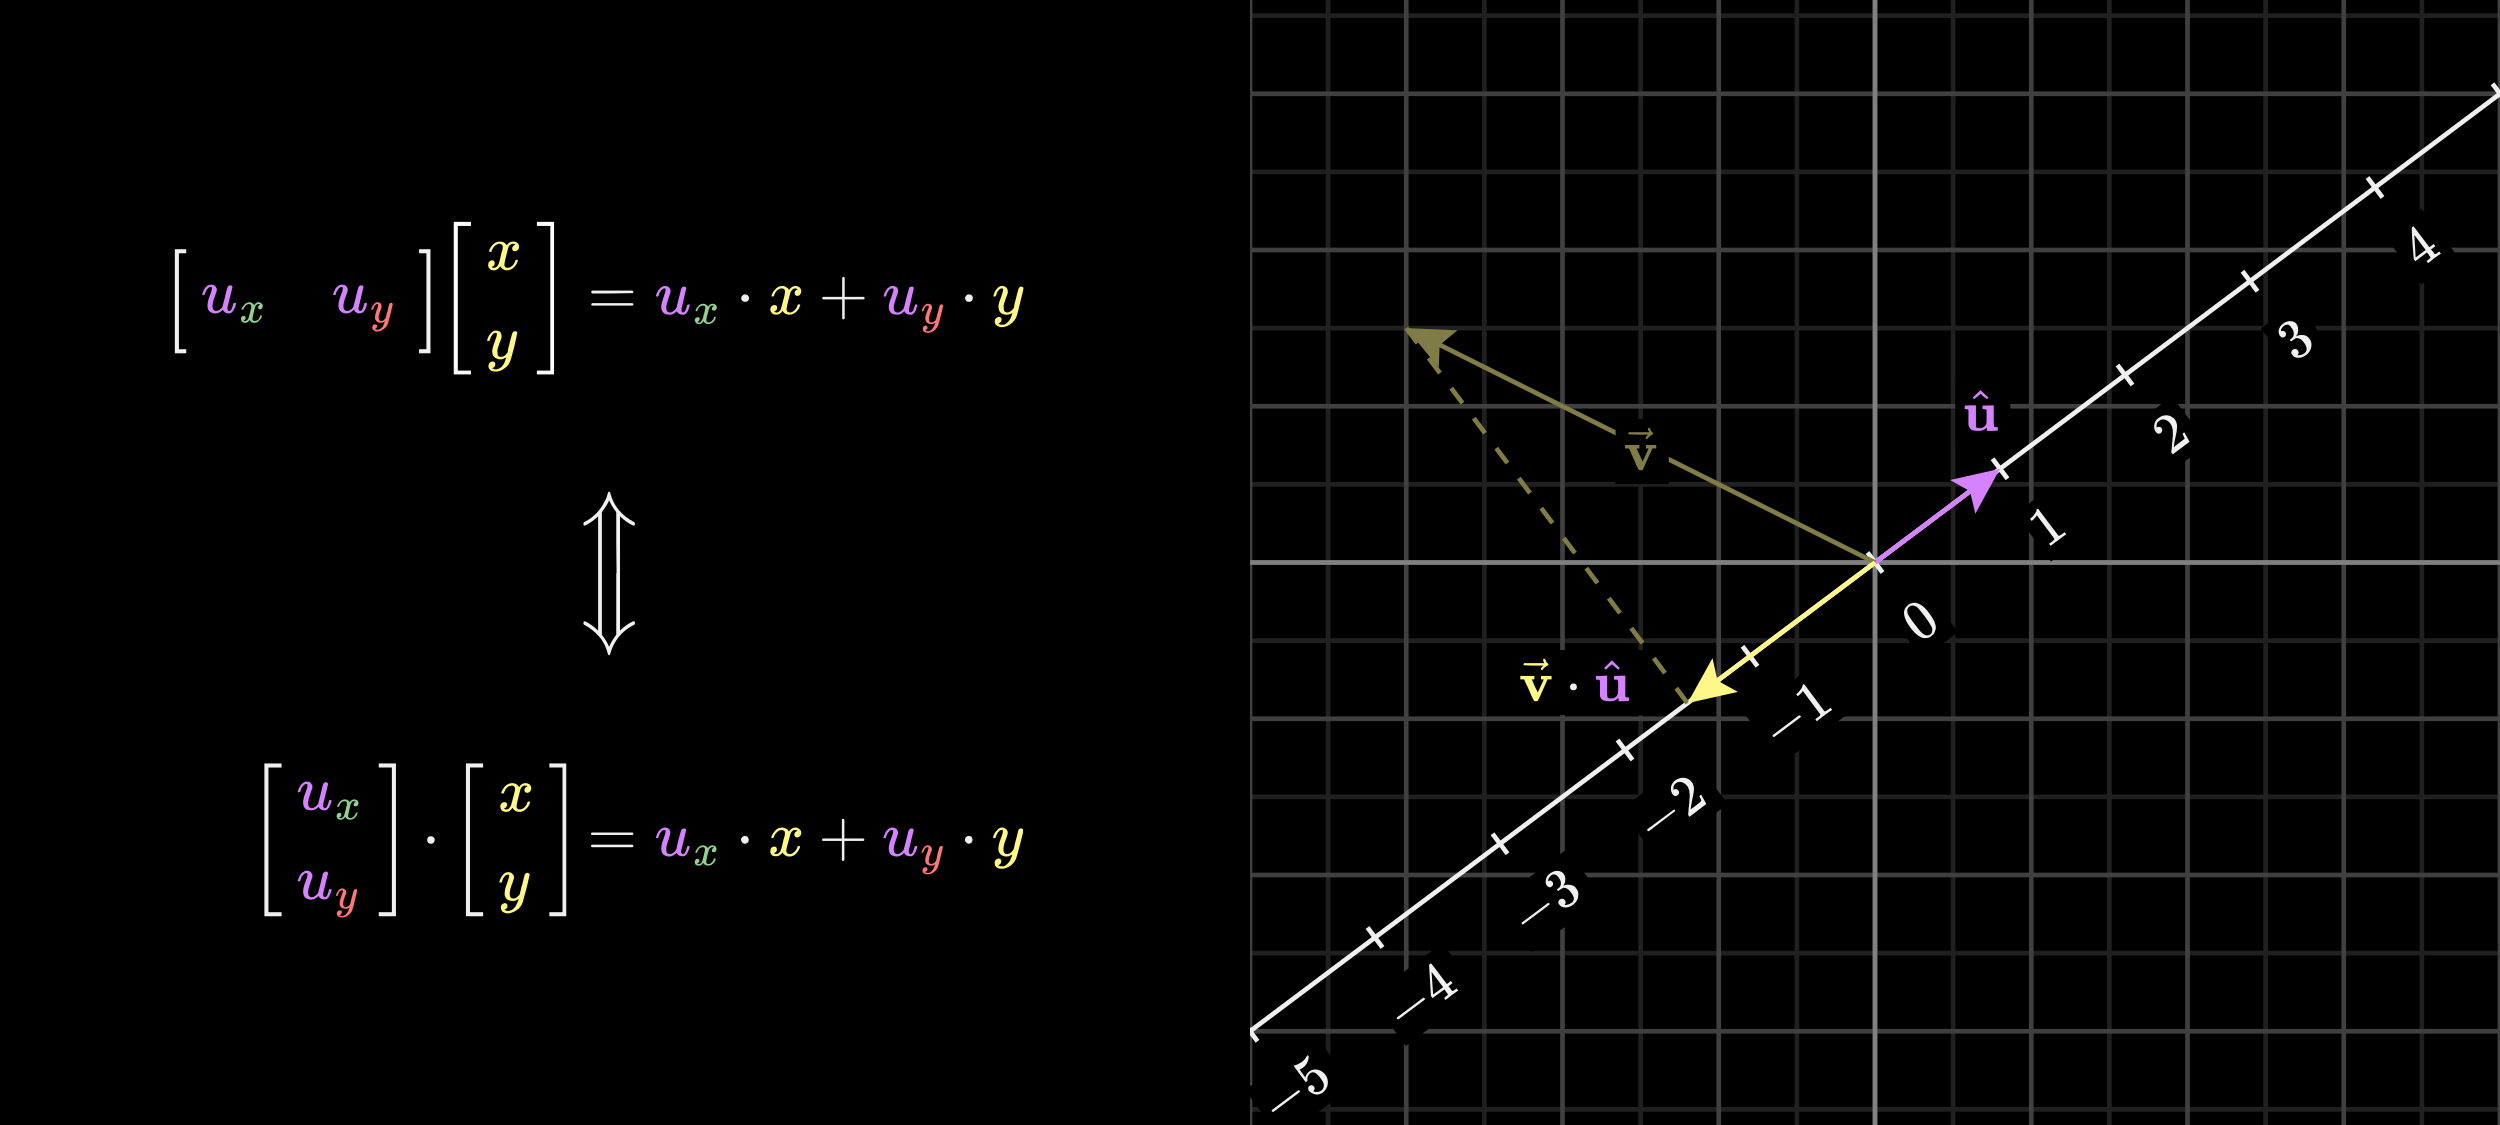 <svg fill="none" height="360" viewBox="0 0 800 360" width="800" xmlns="http://www.w3.org/2000/svg" xmlns:xlink="http://www.w3.org/1999/xlink"><rect x="0" y="0" width="800" height="360" fill="#333333" stroke="none"/><clipPath id="a"><path d="m0 0h800v360h-800z"/></clipPath><clipPath id="b"><path d="m280 0h640v360h-640z"/></clipPath><clipPath id="c"><path d="m0 0h23.128v13.536h-23.128z" transform="matrix(.8 -.6 .6 .8 401.3 350.537)"/></clipPath><clipPath id="d"><path d="m0 0h23.128v13.736h-23.128z" transform="matrix(.8 -.6 .6 .8 441.19 320.754)"/></clipPath><clipPath id="e"><path d="m0 0h23.128v13.52h-23.128z" transform="matrix(.8 -.6 .6 .8 481.242 290.592)"/></clipPath><clipPath id="f"><path d="m0 0h23.128v13.536h-23.128z" transform="matrix(.8 -.6 .6 .8 521.43 260.711)"/></clipPath><clipPath id="g"><path d="m0 0h23.128v13.536h-23.128z" transform="matrix(.8 -.6 .6 .8 561.604 230.58)"/></clipPath><clipPath id="h"><path d="m0 0h9.048v12.456h-9.048z" transform="matrix(.8 -.6 .6 .8 607.001 196.26)"/></clipPath><clipPath id="i"><path d="m0 0h9.048v12.056h-9.048z" transform="matrix(.8 -.6 .6 .8 647.739 165.979)"/></clipPath><clipPath id="j"><path d="m0 0h9.048v12.056h-9.048z" transform="matrix(.8 -.6 .6 .8 687.305 136.305)"/></clipPath><clipPath id="k"><path d="m0 0h9.048v12.432h-9.048z" transform="matrix(.8 -.6 .6 .8 727.054 106.232)"/></clipPath><clipPath id="l"><path d="m0 0h9.048v12.256h-9.048z" transform="matrix(.8 -.6 .6 .8 766.892 76.478)"/></clipPath><clipPath id="m"><path d="m628 123h11.568v14.912h-11.568z"/></clipPath><clipPath id="n"><path d="m519.532 135.088h10.984v15.328h-10.984z"/></clipPath><clipPath id="o"><path d="m486 209h35.624v15.44h-35.624z"/></clipPath><clipPath id="p"><path d="m54.094 70.988h273.33v48.87h-273.33z"/></clipPath><clipPath id="q"><path d="m84.603 243.848h242.757v49.788h-242.757z"/></clipPath><g clip-path="url(#a)"><path d="m920 0h-640v360h640z" fill="#000"/><g clip-path="url(#b)" stroke-width="1.5"><g stroke="#202020"><path d="m280 5h640"/><path d="m280 55h640"/><path d="m280 105h640"/><path d="m280 155h640"/><path d="m280 205h640"/><path d="m280 255h640"/><path d="m280 305h640"/><path d="m280 355h640"/><path d="m325 0v360"/><path d="m375 0v360"/><path d="m425 0v360"/><path d="m475 0v360"/><path d="m525 0v360"/><path d="m575 0v360"/><path d="m625 0v360"/><path d="m675 0v360"/><path d="m725 0v360"/><path d="m775 0v360"/></g><path d="m280 30h640" stroke="#404040"/><path d="m280 80h640" stroke="#404040"/><path d="m280 130h640" stroke="#404040"/><path d="m280 180h640" stroke="#404040"/><path d="m280 230h640" stroke="#404040"/><path d="m280 280h640" stroke="#404040"/><path d="m280 330h640" stroke="#404040"/><path d="m300 0v360" stroke="#404040"/><path d="m350 0v360" stroke="#404040"/><path d="m400 0v360" stroke="#404040"/><path d="m450 0v360" stroke="#404040"/><path d="m500 0v360" stroke="#404040"/><path d="m550 0v360" stroke="#404040"/><path d="m600 0v360" stroke="#404040"/><path d="m650 0v360" stroke="#404040"/><path d="m700 0v360" stroke="#404040"/><path d="m750 0v360" stroke="#404040"/><path d="m800 0v360" stroke="#404040"/></g><path d="m280 180h640" stroke="#808080" stroke-width="1.5"/><path d="m600 0v360" stroke="#808080" stroke-width="1.5"/><path d="m392.1 344.4-16.1 3.6 8-14.4 1.6 7.2z" fill="#f0f0f0"/><g stroke-width="1.5"><path d="m379.2 345.6 441.6-331.2" stroke="#f0f0f0"/><path d="m397.6 326.8 4.8 6.4" stroke="#f0f0f0"/><path d="m437.6 296.8 4.8 6.4" stroke="#f0f0f0"/><path d="m477.6 266.8 4.8 6.4" stroke="#f0f0f0"/><path d="m517.6 236.8 4.8 6.4" stroke="#f0f0f0"/><path d="m557.6 206.8 4.8 6.4" stroke="#f0f0f0"/><path d="m597.6 176.8 4.8 6.4" stroke="#f0f0f0"/><path d="m637.6 146.8 4.8 6.4" stroke="#f0f0f0"/><path d="m677.6 116.8 4.8 6.4" stroke="#f0f0f0"/><path d="m717.6 86.8 4.8 6.4" stroke="#f0f0f0"/><path d="m757.6 56.8 4.8 6.4" stroke="#f0f0f0"/><path d="m797.6 26.8 4.8 6.4" stroke="#f0f0f0"/></g><path d="m421.3 331.8-22.9 17.1 11.8 15.7 22.8-17.1z" fill="#000"/><g clip-path="url(#c)" fill="#f0f0f0"><path d="m407.2 355.8s-.1 0-.2-.2c-.1-.1-.1-.2 0-.4l8.4-6.3c.2 0 .4 0 .5.1s.1.3 0 .5l-8.4 6.3c-.2 0-.4 0-.5-.2z"/><path d="m420.5 347.7c.1.2.2.5.2.7-.1.3-.2.5-.4.7l-.1.1c1 .4 1.9.3 2.6-.2s.9-1.2.8-2c0-.5-.4-1.1-1.1-2.1-.7-.9-1.4-1.5-1.9-1.7-.5-.1-.9-.1-1.2.2h-.1c-.7.6-1.1 1.4-.9 2.3 0 .1 0 .2-.1.2 0 0 0 .1-.2.2-.1.1-.2.2-.3.1 0 0-.7-.8-1.9-2.5l-1.4-1.9c-.4-.5-.5-.7-.5-.7 0-.1 0-.1 0-.1s.2-.1.4-.1c.3-.1.6-.2 1-.4s.8-.4 1.2-.7c.7-.5 1.2-1.1 1.6-1.9.1-.1.1-.1.2-.2.1 0 .2 0 .3.2l.1.2c-.1 1.5-.7 2.7-1.9 3.6-.3.2-.6.4-.9.5l-.1.1 1.8 2.5c.1-.3.2-.5.2-.6.1-.2.2-.4.4-.7.2-.2.4-.4.6-.6.8-.6 1.7-.8 2.7-.6s1.9.8 2.5 1.6c.7.9.9 1.9.8 3-.2 1.1-.7 2-1.6 2.7-.7.5-1.6.8-2.4.6-.9-.2-1.6-.6-2.1-1.2-.1-.3-.2-.5-.2-.7s0-.4.1-.5l.3-.3c.3-.2.5-.3.8-.2.3 0 .5.2.7.4z"/></g><path d="m461.5 301.8-23.2 17.4 11.6 15.5 23.2-17.4z" fill="#000"/><g clip-path="url(#d)" fill="#f0f0f0"><path d="m447.2 326.2s-.1-.1-.2-.2-.1-.2 0-.4l8.4-6.3c.2-.1.4 0 .5.1s.1.3 0 .5l-8.4 6.3c-.2 0-.4-.1-.5-.2z"/><path d="m466.5 317.1c-.2.1-.8.5-1.9 1.3-1.1.9-1.8 1.4-1.9 1.5l-.1.1-.5-.6.4-.4c.2-.1.3-.2.4-.3.1 0 .1-.1.2-.2s.2-.1.2-.2c0 0 0-.1 0-.2 0 0-.2-.3-.6-.8l-.5-.7-3.8 2.8-.5-.7-.3-4.9c-.2-3.4-.3-5.1-.3-5.1s.1-.1.3-.2l.3-.2h.1l5 6.6 1.3-1 .5.7-1.3 1 .6.7c.3.4.4.7.5.7 0 .1.1.1.2.1.1.1.4-.1.9-.5l.4-.3.5.7zm-4.7-1.2-3.7-4.9.5 7.2 1.6-1.1z"/></g><path d="m501.3 271.8-22.9 17.2 11.7 15.6 23-17.2z" fill="#000"/><g clip-path="url(#e)" fill="#f0f0f0"><path d="m487.1 295.9s0-.1-.1-.2-.1-.3 0-.5l8.4-6.3c.2 0 .3.1.4.2s.1.2 0 .4l-8.4 6.3c-.2.1-.3 0-.4-.1z"/><path d="m496.5 283.7c-.2.2-.5.3-.8.2-.2-.1-.5-.2-.7-.5-.4-.5-.5-1.1-.3-1.9.1-.8.5-1.4 1.2-1.9.3-.2.5-.4.6-.4.8-.5 1.6-.6 2.2-.5.7.1 1.2.4 1.6.8.4.5.6 1.2.6 1.9s-.2 1.4-.6 2v.1s0 0 .1-.1c.1 0 .3-.1.6-.2.2 0 .5-.1.7-.1 1.2 0 2.1.3 2.7 1.2.6.7.8 1.6.6 2.6-.1 1.1-.7 1.9-1.6 2.6-.8.6-1.6.9-2.5.9-.8 0-1.5-.3-2-1-.2-.2-.3-.5-.2-.8 0-.3.2-.6.5-.8.2-.2.5-.2.8-.2s.6.2.8.5c0 .1.1.2.1.3.1.1.1.2.1.3v.3c-.1.1-.1.2-.1.2 0 .1-.1.1-.1.2 0 0-.1.1-.1.1v.1c.8 0 1.5-.2 2.2-.7.6-.4.8-1 .7-1.7-.1-.4-.4-1-.9-1.6l-.2-.3c-.7-.9-1.5-1.3-2.3-1.2-.2.1-.5.3-1 .6l-.6.4c-.1 0-.2 0-.2-.2-.2-.1-.2-.3-.1-.3.2-.2.5-.5.8-.7.2-.3.4-.7.4-1.3s-.3-1.2-.8-1.9l-.1-.1c-.4-.6-.9-.8-1.4-.8-.3 0-.6.1-.8.3-.3.2-.5.5-.7.8s-.3.6-.3.7c-.1.2-.1.3-.1.3h.1.1c.1-.1.1-.1.2-.1h.3.2c.1.1.2.1.3.2.1 0 .2.1.3.2.1.2.2.5.2.7 0 .3-.2.6-.5.8z"/></g><path d="m541.4 242-22.8 17.1 11.4 15.3 22.9-17.1z" fill="#000"/><g clip-path="url(#f)" fill="#f0f0f0"><path d="m527.3 266s0-.1-.1-.2-.1-.3-.1-.4l8.5-6.3c.2-.1.3 0 .4.1s.1.3 0 .4l-8.4 6.4c-.2 0-.3-.1-.4-.2z"/><path d="m536.8 254.5c-.2.2-.5.3-.8.2-.3 0-.5-.2-.7-.4-.5-.7-.7-1.5-.6-2.4.2-.9.6-1.6 1.4-2.2.9-.6 1.8-.9 2.8-.8s1.8.5 2.5 1.4c.3.4.5.9.6 1.4s.1 1 0 1.5c0 .5-.2 1.1-.3 1.9-.2.6-.3 1.4-.5 2.5l-.2 1.4 1.1-.8c1.5-1.1 2.3-1.8 2.3-1.9.1 0-.1-.6-.6-1.5v-.1l.6-.4c0 .1.3.6.8 1.5s.8 1.4.8 1.5l-5.4 4.1-.2-.3-.1-.2c0-.1-.1-.1-.1-.3 0-.1.1-.4.1-.8 0-.5.1-1 .1-1.4 0-.1.1-.4.1-.9 0-.4.1-.7.1-.9 0-.1 0-.4 0-.8.1-.3.1-.6.1-.8 0-.1 0-.3 0-.6s0-.6-.1-.7c0-.2 0-.4 0-.6-.1-.2-.1-.4-.2-.6s-.2-.4-.2-.5c-.1-.2-.2-.4-.3-.5-.5-.6-1.1-1-1.7-1.2-.7-.2-1.3-.1-1.9.3-.3.3-.6.6-.7.9-.1.4-.1.6-.1.9v.4s.1 0 .1-.1c.2-.1.4-.2.7-.2s.5.2.8.5c.2.2.2.5.2.8 0 .2-.2.5-.5.7z"/></g><path d="m581.2 212.1-22.5 16.9 11.5 15.3 22.5-16.9z" fill="#000"/><g clip-path="url(#g)" fill="#f0f0f0"><path d="m567.5 235.9s-.1-.1-.2-.2-.1-.3 0-.5l8.4-6.3c.2 0 .4.1.5.2s.1.2 0 .4l-8.4 6.3c-.2.1-.4 0-.5-.1z"/><path d="m576.9 221.1-.1.2c-.1.2-.3.4-.5.6s-.5.5-.8.7l-.2.2-.5-.6.2-.2c.5-.4.8-.8 1.1-1.2s.5-.7.6-1c.1-.2.1-.4.2-.6 0 0 0-.1.1-.2.1 0 .2-.1.3-.1l3.3 4.4 3.2 4.3h.3c.1 0 .2-.1.4-.2s.5-.3.9-.6l.4-.3.5.6-.2.2c-.2.1-1 .6-2.3 1.6s-2.1 1.6-2.3 1.8l-.1.1-.5-.6.3-.3c.3-.2.4-.3.6-.4.2-.2.3-.3.4-.3 0-.1.1-.2.2-.2 0-.1 0-.2 0-.2.1 0 .1 0 .1-.1s0-.1 0-.1z"/></g><path d="m614.9 186.6-11.5 8.6 11.8 15.7 11.4-8.6z" fill="#000"/><g clip-path="url(#h)"><path d="m609.3 196.4c-.1-1.2.4-2.1 1.3-2.8.5-.4 1-.6 1.7-.7.6-.1 1.3.1 2.1.5 1 .5 2 1.5 3 2.9 1.1 1.5 1.8 2.8 2 3.9.1.5.1 1-.1 1.5s-.3.9-.5 1.2c-.3.2-.5.4-.7.6-.3.2-.5.4-.8.5s-.7.2-1.3.2c-.5 0-1-.1-1.5-.4-1-.5-2.1-1.5-3.2-3-1.2-1.6-1.9-3.1-2-4.4zm3.1-2.6c-.5-.1-1 0-1.4.3s-.6.7-.7 1.2c0 .5.1.9.3 1.4.3.5.9 1.5 2 2.9 1.1 1.5 1.9 2.5 2.4 2.9.4.4.9.7 1.4.8.4.1.9 0 1.3-.3s.6-.7.6-1.2c.1-.5 0-1-.4-1.6-.3-.6-1-1.6-2-3-1.1-1.4-1.8-2.3-2.2-2.7s-.9-.6-1.3-.7z" fill="#f0f0f0"/></g><path d="m655.1 156.7-10.2 7.7 11.4 15.3 10.3-7.7z" fill="#000"/><g clip-path="url(#i)"><path d="m651.8 164.9-.2.3c-.1.1-.2.3-.4.5-.2.3-.5.5-.8.8l-.3.2-.5-.7.3-.2c.5-.4.8-.7 1.1-1.2.3-.4.5-.7.6-.9 0-.2.1-.4.1-.6 0-.1.1-.1.2-.2s.2-.1.3-.1l3.2 4.3 3.3 4.3c.1.1.2.1.3 0 0 0 .2 0 .4-.2.2-.1.5-.3.9-.6l.4-.3.5.7-.2.1c-.2.1-1 .7-2.3 1.7-1.4 1-2.1 1.6-2.3 1.7l-.2.2-.5-.7.4-.3c.2-.1.4-.3.6-.4.1-.1.2-.2.3-.3s.2-.1.2-.2c.1-.1.1-.1.1-.1s0-.1.1-.2v-.1z" fill="#f0f0f0"/></g><path d="m695 126.8-11.1 8.3 11.5 15.3 11.1-8.3z" fill="#000"/><g clip-path="url(#j)"><path d="m691.5 138.6c-.3.1-.6.2-.9.2-.2-.1-.5-.3-.7-.5-.5-.7-.7-1.5-.5-2.4.1-.8.5-1.6 1.3-2.1.9-.7 1.8-1 2.8-.9s1.8.6 2.5 1.4c.3.5.5.9.6 1.4.1.6.1 1.1 0 1.6 0 .4-.1 1.1-.3 1.9-.1.6-.3 1.4-.5 2.4l-.2 1.5 1.1-.9c1.5-1.1 2.3-1.7 2.4-1.8 0-.1-.2-.6-.7-1.6l.6-.5v.1s.3.5.8 1.4c.5 1 .8 1.5.8 1.5v.1l-5.3 4-.2-.3-.2-.1c0-.1-.1-.2-.1-.3s.1-.4.1-.9c.1-.5.1-.9.1-1.3 0-.2.1-.5.1-.9.1-.5.1-.8.1-.9 0-.2 0-.4.1-.8 0-.4 0-.6 0-.8s0-.4 0-.7 0-.5 0-.7c-.1-.2-.1-.3-.1-.6-.1-.2-.1-.4-.2-.6s-.1-.3-.2-.5c-.1-.1-.2-.3-.3-.5-.5-.6-1-1-1.7-1.2s-1.3-.1-1.9.4c-.3.2-.6.5-.7.9-.1.3-.1.6-.1.8v.4h.1c.2-.2.4-.2.7-.2s.6.1.8.4.2.5.2.8-.2.5-.4.8z" fill="#f0f0f0"/></g><path d="m734.9 96.6-11.4 8.5 11.8 15.7 11.3-8.5z" fill="#000"/><g clip-path="url(#k)"><path d="m731.1 107.8c-.3.2-.5.2-.8.2-.3-.1-.5-.2-.7-.5-.4-.5-.5-1.2-.4-1.9.2-.8.6-1.4 1.2-1.9.4-.2.6-.4.7-.5.8-.4 1.5-.5 2.2-.4s1.2.4 1.5.8c.4.5.6 1.1.6 1.9.1.7-.1 1.4-.6 2v.1s.1 0 .2-.1c.1 0 .3-.1.5-.2.2 0 .5-.1.8-.1 1.2-.1 2.1.3 2.7 1.2.6.7.8 1.6.6 2.6-.2 1.1-.7 1.9-1.6 2.6-.8.6-1.6.9-2.5.9s-1.6-.3-2-1c-.2-.2-.3-.5-.3-.8.1-.3.2-.6.5-.8s.6-.3.9-.2c.3 0 .5.2.7.4.1.1.1.3.2.4 0 .1 0 .2.1.3 0 .1 0 .2-.1.3 0 .1 0 .1-.1.2 0 .1 0 .1-.1.2v.1l-.1.1c.8 0 1.6-.2 2.3-.7.5-.4.7-1 .6-1.7-.1-.4-.3-1-.8-1.6l-.2-.3c-.7-.9-1.5-1.3-2.4-1.2-.1.1-.5.3-.9.6l-.6.4h-.1s-.1-.1-.2-.2c-.1-.2-.2-.3-.1-.3.3-.2.6-.5.8-.7.3-.3.4-.8.4-1.3 0-.6-.2-1.2-.8-1.9l-.1-.2c-.4-.5-.8-.8-1.3-.7-.3 0-.6.1-.8.3-.4.2-.6.5-.8.8s-.3.5-.3.7v.3c.1 0 .1 0 .2-.1h.2.2.3c.1.1.2.1.3.2.1 0 .1.1.2.2.2.2.3.5.2.7 0 .3-.1.5-.4.8z" fill="#f0f0f0"/></g><path d="m774.9 66.7-11.8 8.8 11.7 15.5 11.8-8.8z" fill="#000"/><g clip-path="url(#l)"><path d="m780.9 81.3c-.2.1-.8.5-1.9 1.3-1.1.9-1.7 1.4-1.9 1.5l-.1.1-.5-.6.4-.4c.2-.1.4-.2.4-.3.1 0 .2-.1.3-.2 0-.1.1-.2.1-.2 0-.1 0-.1 0-.2 0 0-.2-.3-.5-.8l-.6-.7-3.7 2.8-.5-.7-.4-5c-.2-3.3-.3-5-.2-5 0-.1.1-.1.2-.3l.3-.2.1.1 5 6.6 1.4-1 .5.7-1.4 1 .6.7c.3.4.5.6.5.7.1.1.1.1.2.1.2 0 .5-.1.9-.5l.5-.3.5.7zm-4.7-1.3-3.6-4.8.4 7.2 1.6-1.2z" fill="#f0f0f0"/></g><path d="m624 153.6 16-3.6-7.9 14.4-1.7-7.2z" fill="#d582ff"/><path d="m600 180 36.8-27.6" stroke="#d582ff" stroke-width="1.5"/><path d="m643.3 122h-17.6v20.3h17.6z" fill="#000"/><g clip-path="url(#m)" fill="#d582ff"><path d="m628.7 129.8 1.7-.1h1.7.2v3.2 1.9 1.7c0 .2.1.3.3.4.2 0 .5.1.9.1h.3c.4 0 .7-.2 1.1-.4.3-.3.6-.6.7-1 .1-.2.1-.6.1-1.4v-.1c0-.4 0-.6 0-.8v-1.2c0-.5 0-.8 0-.9-.1-.1-.1-.2-.3-.2-.1 0-.4-.1-.7-.1h-.3v-1.1l3.6-.1v3.3c0 2.2 0 3.3.1 3.4 0 .2.4.3.9.3h.3v.5.6c-.3 0-.8 0-1.8.1-.9 0-1.5 0-1.7 0 0 0 0-.2 0-.5v-.6l-.2.2c-.6.5-1.1.7-1.6.8-.2.1-.5.1-.9.1-.9 0-1.6-.1-2.1-.3-.5-.3-.9-.7-1-1.4l-.1-.2v-2.4c0-1.5 0-2.3 0-2.4-.1-.2-.4-.3-1-.3h-.2z"/><path d="m631.3 127.2 2.5-2.4.1.2c1.6 1.5 2.4 2.2 2.4 2.2l-.5.6c0-.1-.4-.4-1.1-.9l-.9-.9-1 .9c-.2.1-.3.2-.5.4-.1.1-.3.2-.4.3l-.1.1c0 .1-.1 0-.3-.2z"/></g><path d="m460.4 117.7-10.4-12.7 16.4.7-5.7 4.7z" fill="#807c45"/><path d="m600 180-146.4-73.2" stroke="#807c45" stroke-width="1.5"/><path d="m534 134.1h-17v20.8h17z" fill="#000"/><g clip-path="url(#n)" fill="#807c45"><path d="m526.8 142.4h1.7 1.4.1v1.1h-1.2l-1.9 4.1c-.7 1.7-1.1 2.6-1.2 2.7s-.2.2-.4.2c0 0 0 0-.1 0s-.1 0-.2 0h-.3c-.1 0-.3-.1-.4-.3s-.4-.7-.8-1.6c-.1-.4-.3-.8-.4-1l-1.8-4.1h-1.3v-1.1h.1 2.1 2.2.2v1.1h-.9l1 2.1c.6 1.4.9 2.1.9 2.1s.4-.7 1-2.1c.6-1.3.9-2 .9-2.1 0 0-.1 0-.4 0h-.4v-1.1z"/><path d="m527.3 137.3c0-.1.1-.2.1-.3.1-.1.2-.1.3-.1s.1 0 .2.1c.1 0 .1.2.2.3.1.5.4.8.7 1.1.2 0 .2.2.2.3v.2c-.1 0-.2.1-.3.2-.5.2-1 .6-1.3 1.1-.1 0-.1.1-.1.1-.1.1-.1.1-.1.1 0 .1-.1.1-.1.1h-.1c-.1 0-.2 0-.3-.1 0-.1-.1-.2-.1-.3 0-.2.3-.6.8-1h-3l-3.1-.1c-.2-.1-.3-.2-.3-.3s.1-.2.3-.4h6.5c-.3-.4-.5-.8-.5-1z"/></g><path d="m450 105 90 120" stroke="#807c45" stroke-dasharray="6 6" stroke-width="1.5"/><path d="m556.1 221.4-16.1 3.6 8-14.4 1.6 7.2z" fill="#fff888"/><path d="m600 180-56.8 42.6" stroke="#fff888" stroke-width="1.5"/><path d="m527.5 208h-44v20.8h44z" fill="#000"/><g clip-path="url(#o)"><path d="m493.3 216.3h1.7 1.4.1v1.1h-1.3l-1.8 4.1c-.7 1.7-1.2 2.6-1.3 2.7s-.2.2-.3.2h-.1c-.1 0-.2 0-.2 0h-.3c-.2 0-.3-.1-.4-.3s-.4-.7-.8-1.6c-.2-.4-.3-.7-.4-1l-1.9-4.1h-1.2v-1.1h.1 2 2.3.1v1.1h-.8l.9 2.2c.7 1.3 1 2 1 2s.3-.7.9-2c.7-1.4 1-2.1 1-2.2 0 0-.1 0-.4 0h-.5v-1.1z" fill="#fff888"/><path d="m493.8 211.2c0-.1 0-.2.1-.3 0-.1.1-.1.3-.1 0 0 .1 0 .2.1 0 .1.1.2.2.3.1.5.3.8.7 1.1.1.1.2.2.2.3s0 .2-.1.2c0 .1-.1.1-.2.2-.5.2-1 .6-1.4 1.1 0 0 0 .1-.1.1 0 .1 0 .1-.1.1v.1c-.1 0-.1 0-.2 0s-.1 0-.2-.1-.1-.1-.1-.3.3-.6.8-1h-3.1l-3.1-.1c-.1-.1-.2-.2-.2-.3s.1-.2.2-.4h6.5c-.3-.4-.4-.8-.4-1z" fill="#fff888"/><path d="m502.4 219.8c0-.3.1-.5.3-.8.2-.2.5-.3.8-.3s.5.1.8.3c.2.2.3.5.3.8s-.1.6-.3.8-.5.3-.8.3-.6-.1-.8-.3-.3-.5-.3-.8z" fill="#f0f0f0"/><g fill="#d582ff"><path d="m510.8 216.3h1.7c1.1-.1 1.7-.1 1.7-.1h.1v3.2 1.9c0 1 0 1.5.1 1.7 0 .2.1.3.3.4.1.1.4.1.9.1h.2c.4 0 .8-.1 1.1-.4.4-.2.6-.6.7-1h.1c0-.1 0-.6.1-1.4 0 0 0 0 0-.1 0-.3 0-.6 0-.8v-1.2c0-.4-.1-.7-.1-.8s-.1-.2-.2-.3c-.2 0-.4 0-.8 0h-.2v-1.2l3.6-.1v3.3 3.4c.1.2.4.3 1 .3h.2v.6.5c-.2 0-.8 0-1.7.1-.9 0-1.5 0-1.7 0 0 0 0-.1 0-.5v-.6l-.2.2c-.6.5-1.1.8-1.6.8-.3.1-.6.1-1 .1-.8 0-1.5-.1-2.1-.3-.5-.3-.8-.7-1-1.3v-.2-2.4c0-1.6 0-2.4-.1-2.5-.1-.2-.4-.2-.9-.2h-.3v-1.2z"/><path d="m513.3 213.8 2.5-2.5.2.2c1.5 1.5 2.3 2.2 2.3 2.3l-.4.5c-.1 0-.4-.3-1.1-.9l-1-.8-1 .8c-.1.1-.3.3-.4.4-.2.2-.3.3-.4.4l-.1.1c-.1 0-.2-.1-.3-.3z"/></g></g><path d="m0 0h400v360h-400z" fill="#000"/><path d="m50.094 66.988h281.33v56.87h-281.33z" fill="#000"/><g clip-path="url(#p)"><path d="m64.7 94.2c0-.1.1-.3.2-.6s.3-.7.5-1.1.5-.7.9-1 .8-.4 1.2-.4c.6 0 1.1.1 1.4.5.3.3.5.7.5 1.2 0 .2-.3 1-.7 2.2-.5 1.3-.7 2.3-.7 2.9s.1 1 .3 1.2c.2.3.4.4.8.4s.8-.1 1.1-.3c.3-.3.6-.5.8-.7l.2-.4s.3-1.1.8-3.1c.4-1.6.6-2.6.7-2.8.1-.3.2-.5.3-.6.2-.2.4-.3.7-.3.2 0 .4 0 .5.2.1.1.2.2.2.4l-1.6 6.4v.4c0 .3.1.5.1.6.1.2.3.2.5.2.3 0 .5-.2.7-.6s.4-1 .6-1.8c0-.1.2-.2.4-.2.3 0 .4.1.4.2v.3c-.1.1-.1.3-.2.7-.1.3-.3.6-.4.8-.1.3-.3.6-.5.8-.2.3-.4.4-.7.5-.1 0-.3.1-.5.1-.9 0-1.5-.4-1.9-1.2 0 0-.1.1-.2.2s-.2.2-.3.3c-.2.1-.3.2-.5.3-.2.2-.4.2-.6.3-.2 0-.4.1-.7.1-.6 0-1.1-.1-1.6-.4-.7-.4-1-1.1-1-2.1 0-.8.2-1.8.7-3.1.5-1.2.7-2 .7-2.4 0-.1 0-.2 0-.2 0-.1 0-.1-.1-.2 0 0-.1-.1-.2-.1h-.1c-.3 0-.6.2-.8.4-.3.3-.5.6-.7.9-.1.2-.2.5-.3.8s-.1.4-.2.5c0 0-.1 0-.3 0h-.3c-.1-.1-.1-.1-.1-.2z" fill="#d582ff"/><path d="m77.3 98.9c.1-.4.4-.8.8-1.3.5-.6 1-.8 1.7-.9.3 0 .6.1.9.3s.5.4.6.7c.4-.7.9-1 1.5-1 .3 0 .6.2.9.4s.4.5.4.8-.1.5-.2.7-.3.3-.4.3-.2.1-.3.1c-.2 0-.3-.1-.5-.2-.1-.1-.1-.2-.1-.4 0-.5.2-.8.7-.9-.1-.1-.3-.2-.6-.2-.1 0-.2 0-.3 0-.3.2-.6.5-.8 1-.5 2.1-.8 3.3-.8 3.7 0 .3 0 .4.2.6.2.1.3.1.5.1.4 0 .7-.1 1.1-.4.3-.4.5-.7.7-1.2 0-.1 0-.2 0-.2h.3c.2 0 .2 0 .2.1v.2c-.1.5-.4 1-.9 1.4-.4.5-.9.7-1.5.7-.7 0-1.2-.3-1.5-.9-.4.6-.9.9-1.4.9h-.1c-.4 0-.8-.2-1-.4-.2-.3-.3-.5-.3-.8s.1-.6.3-.8.4-.2.6-.2c.4 0 .6.2.6.6 0 .1 0 .3-.1.5-.1.1-.3.2-.4.2-.1.1-.1.1-.2.1s0 .1.1.1c0 0 .1.1.2.1h.3c.3 0 .6-.2.9-.6.1-.2.2-.5.3-1 .2-.5.3-1 .4-1.5.2-.6.2-.9.3-1 0-.3 0-.4 0-.6s0-.4-.2-.5c-.1-.1-.3-.2-.5-.2-.4 0-.7.1-1.1.5-.3.3-.5.7-.7 1.1v.2c-.1 0-.1 0-.3 0h-.2c0-.1-.1-.1-.1-.2z" fill="#92d192"/><path d="m106.6 94.2c0-.1.1-.3.2-.6s.3-.7.5-1.1.5-.7.9-1 .8-.4 1.2-.4c.7 0 1.1.1 1.4.5.3.3.5.7.5 1.2 0 .2-.2 1-.7 2.2-.5 1.3-.7 2.3-.7 2.9s.1 1 .3 1.2c.2.3.5.4.9.4.3 0 .7-.1 1-.3.4-.3.6-.5.8-.7l.2-.4s.3-1.1.8-3.1c.4-1.6.6-2.6.7-2.8.1-.3.2-.5.3-.6.2-.2.5-.3.7-.3.3 0 .4 0 .5.2.2.1.2.2.2.4l-1.5 6.4c-.1.1-.1.2-.1.4 0 .3.1.5.2.6.1.2.2.2.4.2.3 0 .5-.2.7-.6s.4-1 .6-1.8c.1-.1.2-.2.4-.2.3 0 .4.1.4.2v.3c0 .1-.1.3-.2.7-.1.3-.2.6-.3.8-.2.3-.3.6-.5.8-.3.3-.5.4-.8.5-.1 0-.3.1-.5.1-.9 0-1.5-.4-1.8-1.2-.1 0-.1.1-.2.2-.2.1-.3.2-.4.3s-.3.2-.5.3c-.1.2-.3.2-.6.3-.2 0-.4.1-.6.1-.6 0-1.2-.1-1.6-.4-.7-.4-1.1-1.1-1.1-2.1 0-.8.2-1.8.7-3.1.5-1.2.7-2 .7-2.4 0-.1 0-.2 0-.2 0-.1 0-.1 0-.2-.1 0-.2-.1-.3-.1h-.1c-.3 0-.6.2-.8.4-.3.3-.5.6-.6.9-.2.2-.3.5-.4.8 0 .3-.1.4-.1.5-.1 0-.2 0-.4 0h-.2c-.1-.1-.2-.1-.2-.2z" fill="#d582ff"/><path d="m118.8 99c0-.2.1-.4.2-.7.2-.3.4-.7.7-1 .4-.4.7-.6 1.1-.6s.7.2 1 .4c.2.2.3.5.3.9v.3s-.1.3-.2.7c-.2.4-.4.8-.5 1.4-.2.5-.3.9-.2 1.2 0 .4 0 .7.2.9.1.1.3.2.6.2.2 0 .4 0 .6-.1s.3-.3.4-.4.3-.2.4-.4c0-.1 0-.1.1-.3 0-.2.1-.5.2-.9s.2-.7.3-1c.3-1.5.5-2.2.6-2.3.1-.3.3-.4.6-.4.1 0 .2 0 .3.1s.1.1.1.2c.1 0 .1.1.1.1 0 .1-.3 1.1-.7 3-.5 1.9-.8 3-.8 3.1-.3.8-.8 1.5-1.4 1.9-.7.5-1.4.8-2 .8-.5 0-.8-.1-1.2-.4-.3-.2-.5-.5-.5-.9 0-.2.1-.4.2-.5 0-.2.1-.3.2-.4.1 0 .2-.1.3-.1h.3c.4 0 .6.2.6.6 0 .2-.1.3-.2.5-.1.1-.2.2-.3.3-.1 0-.2 0-.2 0 0 .1.1.1.2.2.2.1.4.1.5.1h.1.4c.3-.1.6-.3.9-.6.3-.2.5-.5.6-.9.1-.3.3-.5.3-.8.1-.2.2-.3.2-.4l-.1.1c-.1 0-.2.1-.3.1-.1.1-.3.1-.4.2-.2 0-.4.1-.5.1-.5 0-.9-.1-1.2-.3-.3-.3-.6-.6-.7-1.1 0 0 0-.2 0-.4 0-.6.2-1.3.5-2.2.4-.8.5-1.4.5-1.6 0-.1 0-.1 0-.1 0-.1 0-.1 0-.1 0-.1 0-.1 0-.1-.1-.1-.1-.1-.2-.1h-.1c-.2 0-.4.1-.6.3-.1.1-.3.3-.4.6-.1.2-.2.4-.2.6-.1.2-.1.3-.1.3-.1 0-.1 0-.3 0h-.2c0-.1-.1-.1-.1-.1z" fill="#ff777a"/><path d="m145.2 119.8v-48.8h5.5v1.3h-4.2v46.3h4.2v1.2z" fill="#fff"/><path d="m156.5 80.4c.1-.6.5-1.3 1.1-2s1.4-1.1 2.4-1.1c.4 0 .9.1 1.3.3.4.3.7.6.8.9.6-.8 1.3-1.2 2.1-1.2.5 0 .9.1 1.3.4s.6.7.6 1.2c0 .4-.1.7-.3 1-.2.2-.4.4-.6.4-.1.1-.3.1-.4.1-.3 0-.5-.1-.7-.2-.1-.2-.2-.4-.2-.6 0-.6.3-1.1 1-1.3-.1-.2-.4-.3-.8-.3-.2 0-.3 0-.4.1-.5.2-.9.6-1.1 1.3-.8 3-1.2 4.8-1.2 5.3 0 .4.1.6.3.8.2.1.4.2.7.2.5 0 1-.2 1.5-.6.5-.5.8-1 1-1.7 0-.1.1-.2.1-.2s.1 0 .3-.1h.1c.2 0 .3.1.3.2v.2c-.2.8-.7 1.5-1.3 2.1s-1.3.9-2.2.9-1.6-.4-2.1-1.3c-.6.8-1.2 1.3-1.9 1.3h-.2c-.6 0-1.1-.2-1.4-.6-.3-.3-.4-.7-.4-1.1s.1-.8.3-1c.3-.3.6-.5 1-.5.5 0 .8.3.8.9 0 .3 0 .5-.2.7s-.3.4-.5.4c-.1.1-.2.1-.2.1h-.1c0 .1 0 .1.1.1.1.1.2.1.3.2h.4c.5 0 .9-.3 1.3-.9.1-.2.3-.7.5-1.4s.3-1.4.5-2.2c.2-.7.3-1.2.4-1.3 0-.4.1-.6.1-.8 0-.4-.1-.7-.3-.8-.2-.2-.5-.3-.7-.3-.6 0-1.1.3-1.6.7-.4.4-.8 1-1 1.7 0 .1 0 .1-.1.2 0 0-.1 0-.3 0h-.3c-.1-.1-.1-.2-.1-.2z" fill="#fff888"/><path d="m155.9 108.9c0-.2.1-.5.3-1 .2-.4.5-.9 1-1.4.4-.5.9-.7 1.5-.7.5 0 1 .1 1.3.4s.5.8.5 1.3v.5s-.1.3-.3.9c-.3.6-.5 1.2-.7 2-.3.7-.4 1.3-.3 1.7 0 .6 0 1 .2 1.3.2.2.5.3.9.3.3 0 .6-.1.9-.2.2-.2.5-.3.6-.5.2-.1.3-.4.6-.6 0-.1 0-.2.1-.5 0-.2.1-.6.2-1.2.2-.5.3-1 .4-1.5.5-2 .8-3.1.9-3.2.2-.3.4-.5.9-.5.1 0 .3 0 .4.1s.2.2.2.3c0 0 .1.1 0 .2 0 .1-.3 1.6-.9 4.2-.7 2.7-1.1 4.2-1.2 4.4-.4 1.2-1 2.1-2 2.7-.9.7-1.8 1-2.8 1-.6 0-1.1-.1-1.6-.4-.4-.3-.7-.8-.7-1.3 0-.3.1-.6.2-.8s.2-.4.4-.5c.1 0 .3-.1.4-.2h.3c.6 0 .9.3.9.8 0 .3-.1.5-.2.8-.2.2-.4.3-.5.4-.2 0-.2.1-.3.1s.1.1.4.2c.2.1.4.2.6.2h.2c.2 0 .4 0 .5-.1.5-.1.9-.4 1.3-.7.4-.4.7-.9.9-1.3.2-.5.3-.8.4-1.1.1-.4.2-.6.2-.7l-.1.1c-.1.1-.2.2-.4.2-.2.1-.4.2-.6.3s-.5.1-.7.1c-.7 0-1.2-.2-1.7-.5s-.8-.7-.9-1.4c0-.1-.1-.3-.1-.6 0-.8.3-1.8.8-3.1.4-1.2.7-2 .7-2.3 0-.1 0-.1 0-.1 0-.1 0-.2 0-.2 0-.1-.1-.1-.1-.2-.1 0-.1-.1-.2-.1h-.1c-.3 0-.6.2-.9.4-.2.3-.4.6-.6.9-.1.3-.2.5-.3.8s-.2.4-.2.5c0 0-.1 0-.3 0h-.3c-.1-.1-.1-.1-.1-.2z" fill="#fff888"/><path d="m171.8 72.3v-1.3h5.5v48.8h-5.5v-1.2h4.3v-46.3z" fill="#fff"/><path d="m189.2 93.4c0-.1.1-.3.2-.4h13c.2.2.3.3.3.4 0 .2-.1.3-.3.4l-6.4.1h-6.5c-.2-.1-.3-.2-.3-.5zm0 4c0-.2.1-.3.3-.4h12.9c.2.1.3.3.3.4 0 .2-.1.3-.3.4h-13c-.1-.1-.2-.2-.2-.4z" fill="#f0f0f0"/><path d="m209.9 94.7c0-.1.1-.3.2-.7.2-.3.3-.6.5-1 .3-.4.6-.8.9-1 .4-.3.8-.5 1.2-.5.7 0 1.1.2 1.4.5.4.4.5.8.5 1.2 0 .3-.2 1-.7 2.3-.4 1.3-.7 2.2-.7 2.9 0 .6.1 1 .3 1.2s.5.4.9.4c.3 0 .7-.1 1-.4.4-.2.6-.5.8-.7l.2-.3c.1-.1.3-1.1.8-3.1.4-1.6.7-2.6.7-2.9.1-.2.2-.4.3-.6.2-.2.5-.3.7-.3.3 0 .5.1.6.2.1.2.1.3.1.4l-1.5 6.5v.3c0 .4 0 .6.1.7s.2.2.4.2c.3-.1.6-.3.7-.6.2-.4.4-1 .6-1.8.1-.1.2-.2.5-.2.2 0 .3.1.3.2v.3c0 .1-.1.3-.2.6s-.2.6-.3.9c-.2.3-.3.5-.5.8-.3.2-.5.4-.8.5-.1 0-.2 0-.5 0-.9 0-1.5-.4-1.8-1.1 0 0-.1.1-.2.2-.2.1-.3.2-.4.3s-.3.2-.5.3c-.1.1-.3.2-.5.2-.3.1-.5.1-.7.1-.6 0-1.2-.1-1.6-.3-.7-.4-1.1-1.2-1.1-2.2 0-.8.3-1.8.7-3 .5-1.3.7-2.1.7-2.4 0-.2 0-.2 0-.3v-.1c-.1-.1-.2-.1-.3-.1-.4 0-.6.1-.9.4-.3.2-.5.5-.6.8-.2.3-.3.6-.4.9 0 .2-.1.4-.1.4s-.2.1-.3.1h-.3c-.1-.1-.2-.2-.2-.2z" fill="#d582ff"/><path d="m222.6 99.4c.1-.4.3-.9.8-1.4.4-.5 1-.8 1.6-.8.4 0 .7.1 1 .3.2.1.4.4.6.6.4-.6.9-.9 1.4-.9.4 0 .7.1 1 .3.2.2.3.5.4.9 0 .2-.1.5-.2.6-.2.2-.3.3-.4.4-.2 0-.3 0-.4 0s-.3 0-.4-.1-.2-.3-.2-.5c0-.4.3-.7.7-.9-.1-.1-.3-.1-.5-.1s-.3 0-.3 0c-.4.1-.6.5-.8.9-.6 2.2-.9 3.4-.9 3.7s.1.5.2.6c.2.1.4.2.6.2.3 0 .7-.2 1-.5s.6-.7.7-1.1c0-.1.1-.2.1-.2h.2.1c.1 0 .2 0 .2.1v.1c-.2.6-.5 1.1-.9 1.5-.5.4-1 .6-1.6.6s-1.1-.3-1.5-.9c-.4.6-.8.9-1.3.9h-.1c-.5 0-.8-.1-1-.4-.2-.2-.3-.5-.4-.8 0-.3.1-.5.3-.7s.4-.3.7-.3c.4 0 .6.2.6.6 0 .2-.1.4-.2.5-.1.2-.2.3-.3.3-.1.1-.2.1-.2.1v.1c.1 0 .2 0 .3.1h.2c.4 0 .7-.2.9-.7.1-.1.2-.4.4-.9.1-.5.2-1 .4-1.6.1-.5.2-.8.2-.9 0-.3.1-.5.1-.6 0-.3-.1-.5-.2-.6-.2-.1-.4-.1-.5-.1-.4 0-.8.1-1.1.4-.4.3-.6.7-.7 1.2 0 .1-.1.1-.1.1s-.1.1-.2.1h-.2c-.1-.1-.1-.1-.1-.2z" fill="#92d192"/><path d="m237.2 95.4c0-.3.1-.6.4-.8.2-.3.5-.4.8-.4.4 0 .6.1.9.3.2.2.4.5.4.9 0 .3-.1.6-.4.9-.2.2-.5.3-.8.3-.4 0-.7-.1-.9-.3-.3-.2-.4-.5-.4-.9z" fill="#f0f0f0"/><path d="m246.9 94.6c.1-.5.4-1.2 1.1-1.9.6-.8 1.4-1.2 2.3-1.2.5 0 .9.1 1.3.4.4.2.7.5.9.9.6-.9 1.3-1.3 2.1-1.3.5 0 .9.2 1.3.5.3.3.5.7.5 1.2 0 .4-.1.7-.3.9-.1.3-.3.4-.5.5-.2 0-.3.1-.5.1s-.4-.1-.6-.3c-.2-.1-.2-.3-.2-.6 0-.6.3-1 1-1.2-.2-.2-.4-.3-.8-.3-.2 0-.3 0-.4 0-.5.2-.9.7-1.2 1.4-.8 3-1.2 4.7-1.2 5.2 0 .4.1.7.3.8.3.2.5.3.7.3.6 0 1-.2 1.5-.7.5-.4.9-1 1-1.6.1-.2.1-.2.2-.3h.3.1c.2 0 .3.1.3.2 0 0 0 .1-.1.2-.2.8-.6 1.4-1.2 2-.7.6-1.4.9-2.2.9-1 0-1.7-.4-2.2-1.2-.5.8-1.2 1.2-1.9 1.2h-.1c-.7 0-1.1-.2-1.4-.5-.3-.4-.5-.7-.5-1.1 0-.5.1-.8.4-1.1s.6-.4.9-.4c.6 0 .9.3.9.9 0 .2-.1.5-.2.7-.2.2-.4.3-.5.4-.2 0-.3.1-.3.1s0 0 .1.1c.1 0 .2.1.3.1.1.1.3.1.4.1.5 0 .9-.3 1.3-.9.1-.2.2-.7.4-1.4s.4-1.5.6-2.2c.2-.8.3-1.2.3-1.4.1-.3.1-.6.1-.8 0-.3-.1-.6-.3-.8-.2-.1-.4-.2-.7-.2-.5 0-1 .2-1.5.6-.5.5-.8 1-1 1.7 0 .1-.1.2-.1.2s-.2 0-.3.1h-.3c-.1-.1-.1-.2-.1-.3z" fill="#fff888"/><path d="m263.1 95.7s0-.1 0-.3.1-.3.3-.4h6.1v-3-3.1c.1-.2.3-.3.4-.3.2 0 .3.1.4.3v6.1h6.1c.2.1.3.3.3.4 0 .2-.1.3-.3.4h-6.1v6.1c-.1.2-.2.3-.4.3-.2 0-.3-.1-.4-.3v-6.1h-6.1c-.2-.1-.3-.2-.3-.4z" fill="#f0f0f0"/><path d="m282.8 94.7c0-.1 0-.3.2-.7.1-.3.2-.6.5-1 .2-.4.5-.8.9-1 .3-.3.7-.5 1.2-.5.6 0 1.1.2 1.4.5.3.4.4.8.4 1.2 0 .3-.2 1-.7 2.3-.4 1.3-.7 2.2-.7 2.9 0 .6.1 1 .3 1.2s.5.4.9.4.7-.1 1.1-.4c.3-.2.6-.5.7-.7l.2-.3c.1-.1.3-1.1.8-3.1.4-1.6.7-2.6.8-2.9 0-.2.1-.4.2-.6.3-.2.5-.3.8-.3.2 0 .4.1.5.2.1.2.1.3.1.4l-1.5 6.5v.3c0 .4 0 .6.1.7s.3.2.4.2c.3-.1.6-.3.8-.6.1-.4.3-1 .6-1.8 0-.1.1-.2.4-.2.2 0 .4.1.4.2-.1.1-.1.1-.1.3 0 .1-.1.3-.2.6s-.2.6-.3.9-.3.5-.5.8c-.2.2-.5.4-.7.5-.2 0-.3 0-.5 0-.9 0-1.6-.4-1.9-1.1 0 0-.1.1-.2.2s-.3.2-.4.3-.3.2-.4.3c-.2.1-.4.2-.6.2-.2.1-.5.1-.7.1-.6 0-1.1-.1-1.6-.3-.7-.4-1.1-1.2-1.1-2.2 0-.8.3-1.8.8-3 .4-1.3.7-2.1.7-2.4 0-.2 0-.2 0-.3 0 0-.1-.1-.1-.1-.1-.1-.1-.1-.2-.1h-.1c-.3 0-.6.1-.9.4-.2.2-.4.5-.6.8-.1.3-.3.6-.3.9-.1.2-.2.4-.2.4s-.1.1-.3.1h-.3c-.1-.1-.1-.2-.1-.2z" fill="#d582ff"/><path d="m295 99.4c0-.1 0-.3.2-.7.1-.3.4-.6.7-1 .3-.3.6-.5 1-.5s.7.1 1 .3c.2.3.4.6.4 1-.1.1-.1.2-.1.3 0 0-.1.2-.2.6-.2.4-.3.9-.5 1.4s-.2 1-.2 1.3c0 .4 0 .7.2.8.1.2.3.3.6.3.2 0 .4-.1.6-.2s.3-.2.5-.3c.1-.1.2-.3.3-.5 0 0 .1-.1.1-.3.1-.2.1-.4.2-.8s.2-.8.3-1.1c.4-1.4.6-2.2.6-2.2.1-.3.3-.4.6-.4.1 0 .2 0 .3.1.1 0 .1.1.2.1v.2c0 .1-.2 1.1-.7 3s-.7 2.9-.8 3.1c-.3.8-.7 1.4-1.4 1.9s-1.3.7-2 .7c-.4 0-.8-.1-1.1-.3-.4-.2-.5-.5-.5-.9 0-.3 0-.4.1-.6 0-.1.1-.2.3-.3.1-.1.2-.1.2-.1.1-.1.2-.1.3-.1.4 0 .6.2.6.6 0 .2 0 .4-.2.5-.1.2-.2.3-.3.3-.1.1-.2.1-.2.1s.1.1.3.2c.1 0 .3.1.5.1h.1c.1 0 .3 0 .3-.1.4 0 .6-.2.9-.5s.5-.6.6-.9c.2-.3.3-.6.4-.8 0-.2.1-.4.1-.4h-.1c-.1.1-.2.1-.3.2-.1 0-.2.1-.4.2-.1 0-.3 0-.5 0-.5 0-.8-.1-1.2-.3-.3-.2-.5-.5-.6-1-.1-.1-.1-.2-.1-.5 0-.5.2-1.2.5-2.1.4-.9.6-1.4.6-1.7 0-.1 0-.2 0-.2s-.1-.1-.1-.1-.1 0-.2 0c-.2 0-.4 0-.6.2s-.4.4-.5.6-.1.4-.2.6-.1.3-.1.3c0 .1-.1.1-.2.1h-.2c-.1-.1-.1-.1-.1-.2z" fill="#ff777a"/><path d="m308.8 95.4c0-.3.2-.6.4-.8.2-.3.5-.4.9-.4.3 0 .6.1.8.3.3.2.4.5.4.9 0 .3-.1.6-.3.9-.3.2-.6.3-.9.3-.4 0-.7-.1-.9-.3s-.3-.5-.4-.9z" fill="#f0f0f0"/><path d="m317.9 94.7c0-.2.1-.5.3-1s.5-1 1-1.5c.4-.5.9-.7 1.5-.7.5 0 1 .2 1.3.5s.5.7.5 1.3v.4c0 .1-.1.4-.3.9-.3.6-.5 1.3-.7 2-.3.8-.4 1.3-.3 1.8 0 .6 0 1 .2 1.2s.5.3.9.4c.3 0 .6-.1.9-.3.2-.1.5-.3.6-.4.1-.2.3-.4.6-.7 0 0 0-.2.1-.4 0-.3.1-.7.2-1.2.2-.6.3-1.1.4-1.5.5-2.1.8-3.1.9-3.2.2-.4.4-.6.9-.6.1 0 .3.1.4.2s.2.2.2.2c0 .1.1.2 0 .2 0 .2-.3 1.6-1 4.3-.6 2.7-1 4.1-1.1 4.4-.4 1.1-1 2-2 2.7-.9.6-1.8 1-2.8 1-.6 0-1.1-.2-1.6-.5-.4-.3-.7-.7-.7-1.3 0-.3.1-.6.2-.8s.2-.3.4-.4c.1-.1.3-.2.4-.2s.2-.1.3-.1c.6 0 .9.3.9.9 0 .3-.1.5-.2.7-.2.2-.4.3-.5.4-.2.1-.2.1-.3.1 0 .1.1.2.4.3.2.1.4.1.6.1h.2.5c.5-.1.9-.4 1.3-.8s.6-.8.9-1.3c.2-.4.3-.8.4-1.1s.2-.5.2-.6l-.1.1c-.1 0-.2.1-.4.2s-.4.2-.6.2c-.2.1-.5.1-.7.1-.7 0-1.2-.1-1.7-.4s-.8-.8-.9-1.5c0-.1-.1-.3-.1-.6 0-.8.3-1.8.8-3 .4-1.3.7-2.1.7-2.4 0-.2 0-.2 0-.3 0 0-.1-.1-.1-.1-.1-.1-.1-.1-.2-.1h-.1c-.3 0-.6.1-.9.4-.2.2-.4.5-.6.8-.1.3-.2.6-.3.9-.1.2-.2.4-.2.4s-.1.1-.3.1h-.3c-.1-.1-.1-.2-.1-.2z" fill="#fff888"/><g stroke="#f0f0f0" stroke-width="1.3"><path d="m134.1 80.4h3v32h-3"/><path d="m59.6 80.4h-3v32h3"/></g></g><path d="m80.603 239.848h250.757v57.788h-250.757z" fill="#000"/><g clip-path="url(#q)"><path d="m84.6 293.2v-48.9h5.5v1.3h-4.2v46.3h4.2v1.3z" fill="#f0f0f0"/><path d="m95.3 253.3c0-.1.1-.3.2-.7.1-.3.3-.6.5-1s.5-.7.9-1 .8-.5 1.2-.5c.6 0 1.1.2 1.4.5.3.4.5.8.5 1.2 0 .3-.3 1-.7 2.3-.5 1.3-.7 2.2-.7 2.9 0 .6.1 1 .3 1.2s.4.4.8.4.8-.1 1.1-.4c.3-.2.6-.4.8-.7l.2-.3c0-.1.3-1.1.8-3.1.4-1.6.6-2.6.7-2.9.1-.2.2-.4.3-.5.2-.3.4-.4.7-.4.2 0 .4.1.5.2.1.2.2.3.2.4l-1.6 6.5v.3c0 .4.1.6.2.7 0 .1.2.2.4.2.3 0 .5-.3.7-.6.2-.4.4-1 .6-1.8 0-.1.2-.2.4-.2.3 0 .4.1.4.2v.3c-.1.1-.1.3-.2.6s-.3.6-.4.9-.3.5-.5.8c-.2.2-.4.4-.7.5-.1 0-.3 0-.5 0-.9 0-1.5-.4-1.9-1.1 0 0-.1.1-.2.2s-.2.2-.3.3c-.2.1-.3.2-.5.3s-.4.2-.6.2c-.2.1-.4.1-.7.1-.6 0-1.1-.1-1.6-.3-.7-.4-1-1.2-1-2.2 0-.8.2-1.8.7-3 .5-1.3.7-2.1.7-2.4 0-.2 0-.2 0-.3 0 0 0-.1-.1-.1 0-.1-.1-.1-.2-.1h-.1c-.3 0-.6.1-.8.4-.3.2-.5.5-.7.8-.1.3-.2.6-.3.9-.1.2-.1.4-.2.4 0 0-.1.1-.3.1h-.3c-.1-.1-.1-.2-.1-.2z" fill="#d582ff"/><path d="m107.9 258c.1-.4.4-.9.8-1.4.5-.5 1-.8 1.7-.8.3 0 .6.1.9.3.3.1.5.4.6.6.4-.6.9-.9 1.5-.9.3 0 .6.1.9.3s.4.5.4.9c0 .3-.1.5-.2.7-.1.1-.3.2-.4.3-.1 0-.2 0-.3 0-.2 0-.3 0-.5-.1-.1-.1-.1-.3-.1-.4 0-.5.2-.8.7-1-.1-.1-.3-.1-.6-.1-.1 0-.2 0-.3 0-.3.1-.6.5-.8.9-.5 2.2-.8 3.4-.8 3.8 0 .2 0 .4.2.5s.3.2.5.2c.4 0 .7-.2 1.1-.5.3-.3.5-.7.7-1.1 0-.1 0-.2 0-.2h.3c.2 0 .3 0 .3.1 0 0-.1.1-.1.1-.1.6-.4 1.1-.9 1.5-.4.4-.9.6-1.5.6-.7 0-1.2-.3-1.5-.9-.4.6-.9.9-1.4.9h-.1c-.4 0-.8-.1-1-.4-.2-.2-.3-.5-.3-.7 0-.4.1-.6.3-.8s.4-.3.6-.3c.4 0 .6.2.6.6 0 .2 0 .4-.1.5-.1.2-.3.3-.4.3-.1.1-.1.1-.2.1s0 0 .1.1c.1 0 .1 0 .2.1h.3c.3 0 .6-.2.9-.6.1-.2.2-.5.3-1 .2-.5.3-1 .4-1.6.2-.5.2-.8.3-.9 0-.3 0-.5 0-.6 0-.3 0-.5-.2-.6-.1-.1-.3-.1-.5-.1-.4 0-.7.1-1.1.4-.3.3-.5.7-.7 1.2v.1c-.1.1-.1.1-.3.1h-.2c0-.1-.1-.1-.1-.2z" fill="#92d192"/><path d="m95.3 281.8c0-.1.1-.3.2-.6.1-.4.3-.7.5-1.1s.5-.7.9-1 .8-.5 1.2-.5c.6 0 1.1.2 1.4.5.3.4.5.8.5 1.2 0 .3-.3 1-.7 2.3-.5 1.3-.7 2.3-.7 2.9s.1 1 .3 1.2.4.4.8.4.8-.1 1.1-.4c.3-.2.6-.4.8-.7l.2-.3c0-.1.3-1.1.8-3.1.4-1.6.6-2.6.7-2.9.1-.2.2-.4.3-.5.2-.2.4-.3.7-.3.2 0 .4 0 .5.2.1.1.2.2.2.3l-1.6 6.5v.3c0 .4.1.6.2.7 0 .1.2.2.4.2.3 0 .5-.3.7-.6.2-.4.4-1 .6-1.8 0-.1.2-.2.4-.2.3 0 .4.1.4.2v.3c-.1.1-.1.3-.2.6s-.3.6-.4.9-.3.5-.5.8c-.2.2-.4.4-.7.5-.1 0-.3 0-.5 0-.9 0-1.5-.3-1.9-1.1 0 0-.1.1-.2.2s-.2.2-.3.3c-.2.1-.3.2-.5.3s-.4.2-.6.3c-.2 0-.4 0-.7.1-.6 0-1.1-.2-1.6-.4-.7-.4-1-1.2-1-2.2 0-.7.2-1.8.7-3 .5-1.3.7-2 .7-2.4 0-.2 0-.2 0-.3 0 0 0-.1-.1-.1 0-.1-.1-.1-.2-.1h-.1c-.3 0-.6.1-.8.4-.3.2-.5.5-.7.8-.1.3-.2.6-.3.9s-.1.4-.2.4c0 .1-.1.1-.3.1h-.3c-.1-.1-.1-.2-.1-.2z" fill="#d582ff"/><path d="m107.5 286.6c0-.2.1-.4.2-.7.2-.4.4-.7.7-1.1.3-.3.7-.5 1.1-.5s.7.1.9.4c.3.2.4.5.4.9v.3s-.1.2-.3.6c-.1.4-.3.9-.5 1.4-.1.6-.2 1-.2 1.3 0 .4.1.7.2.8.2.2.4.3.6.3s.4-.1.6-.2.4-.2.5-.3.2-.3.4-.5c0 0 0-.1 0-.3.1-.1.2-.4.2-.8.1-.4.2-.7.3-1.1.4-1.4.6-2.2.6-2.2.2-.3.4-.4.6-.4s.3 0 .3.1c.1 0 .2.1.2.2v.1c0 .1-.2 1.1-.7 3-.4 1.9-.7 2.9-.8 3.1-.2.8-.7 1.4-1.4 1.9-.6.5-1.3.7-2 .7-.4 0-.8-.1-1.1-.3s-.5-.5-.5-.9c0-.2 0-.4.1-.6l.3-.3c.1-.1.2-.1.3-.1.1-.1.1-.1.2-.1.4 0 .7.2.7.6 0 .2-.1.4-.2.5-.1.2-.2.3-.3.3-.2.1-.2.1-.2.1h-.1c0 .1.1.1.3.2s.3.1.5.1h.1.4c.3-.1.6-.3.9-.6.2-.3.4-.6.6-.9.1-.3.2-.6.3-.8s.1-.4.1-.4h-.1c0 .1-.1.1-.2.2-.2.1-.3.1-.4.2-.2 0-.4 0-.6 0-.4 0-.8-.1-1.1-.3-.4-.2-.6-.5-.7-1 0-.1 0-.2 0-.4 0-.6.1-1.3.5-2.2.3-.9.5-1.4.5-1.7 0-.1 0-.1 0-.2 0 0 0 0-.1-.1h-.1-.1c-.2 0-.4.1-.6.2-.2.2-.3.4-.4.6s-.2.4-.3.6c0 .2-.1.3-.1.4 0 0-.1 0-.2 0h-.2c-.1-.1-.1-.1-.1-.1z" fill="#ff777a"/><path d="m121.2 245.6v-1.3h5.5v48.9h-5.5v-1.3h4.2v-46.3z" fill="#f0f0f0"/><path d="m149.1 293.2v-48.9h5.5v1.3h-4.2v46.3h4.2v1.3z" fill="#f0f0f0"/><path d="m160.4 253.7c.1-.6.5-1.2 1.1-2 .7-.7 1.5-1.1 2.4-1.1.5 0 .9.1 1.3.3.4.3.7.6.9 1 .5-.9 1.2-1.3 2-1.3.5 0 1 .1 1.3.4.4.3.6.7.6 1.2 0 .4-.1.7-.3 1-.2.2-.4.4-.5.4-.2.1-.4.1-.5.1-.3 0-.5-.1-.6-.2-.2-.2-.3-.4-.3-.6 0-.6.4-1.1 1-1.3-.1-.2-.4-.2-.8-.2-.1 0-.3 0-.4 0-.5.2-.9.7-1.1 1.3-.8 3-1.2 4.8-1.2 5.3 0 .4.1.6.3.8s.5.2.7.2c.5 0 1-.2 1.5-.6.5-.5.8-1 1-1.7 0-.1.1-.2.1-.2h.4c.2 0 .3 0 .3.1v.3c-.2.7-.6 1.4-1.3 2-.6.6-1.3.9-2.1.9-1 0-1.7-.4-2.2-1.3-.6.9-1.2 1.3-1.9 1.3h-.1c-.7 0-1.2-.2-1.5-.5-.2-.4-.4-.8-.4-1.2s.1-.8.4-1c.2-.3.5-.4.9-.4.6 0 .9.3.9.8 0 .3-.1.5-.3.7-.1.2-.3.4-.4.4-.2.1-.3.1-.3.1l-.1.1h.2c0 .1.1.1.3.2.1 0 .2.1.4 0 .5 0 .9-.3 1.2-.9.2-.2.3-.6.5-1.4.2-.7.4-1.4.6-2.2.2-.7.3-1.2.3-1.3.1-.4.1-.6.1-.8 0-.4-.1-.6-.3-.8s-.4-.2-.7-.2c-.5 0-1.1.2-1.5.6-.5.4-.8 1-1 1.7-.1.1-.1.2-.1.2-.1 0-.2 0-.4 0h-.2c-.1-.1-.2-.1-.2-.2z" fill="#fff888"/><path d="m159.8 282.2c0-.1.1-.5.3-.9.2-.5.5-1 1-1.5.4-.5.9-.7 1.5-.7s1 .1 1.3.5c.4.3.6.7.6 1.3-.1.2-.1.4-.1.4s-.1.3-.3.9-.5 1.3-.7 2-.3 1.3-.3 1.7c0 .6.1 1 .3 1.3.2.2.4.3.8.3.3 0 .6 0 .9-.2.3-.1.5-.3.6-.5.2-.1.4-.3.6-.6 0 0 0-.2.1-.4.1-.3.1-.7.3-1.2.1-.6.2-1.1.4-1.5.5-2.1.8-3.1.8-3.2.2-.4.5-.6.9-.6.2 0 .3.1.4.2.1 0 .2.1.2.2.1.1.1.1.1.2 0 .2-.4 1.6-1 4.3-.7 2.6-1.1 4.1-1.2 4.4-.3 1.1-1 2-1.9 2.6-1 .7-1.9 1-2.8 1.1-.7 0-1.2-.2-1.7-.5-.4-.3-.6-.7-.6-1.3 0-.3 0-.6.1-.8s.2-.3.4-.4c.1-.1.3-.2.4-.2.1-.1.2-.1.3-.1.6 0 .9.3.9.9 0 .2 0 .5-.2.7s-.3.3-.5.4c-.1 0-.2.1-.2.1h-.1c0 .1.2.1.4.2s.4.2.7.2h.1c.3 0 .4 0 .6-.1.4-.1.8-.3 1.2-.7s.7-.8.9-1.3c.2-.4.3-.8.5-1.1.1-.3.1-.5.1-.6h-.1c-.1.1-.2.2-.4.3s-.3.1-.5.2c-.3.1-.6.1-.8.1-.6 0-1.2-.1-1.7-.4-.4-.3-.8-.8-.9-1.5 0-.1 0-.3 0-.6 0-.8.2-1.8.7-3 .5-1.3.7-2.1.7-2.4v-.1c0-.1 0-.2 0-.2 0-.1 0-.1-.1-.2 0 0-.1 0-.2 0h-.1c-.3 0-.6.1-.8.3-.3.3-.5.6-.7.9-.1.3-.2.6-.3.8-.1.3-.1.5-.2.5 0 0-.1 0-.3 0h-.3c-.1-.1-.1-.1-.1-.2z" fill="#fff888"/><g fill="#f0f0f0"><path d="m175.8 245.6v-1.3h5.4v48.9h-5.4v-1.3h4.2v-46.3z"/><path d="m136.7 268.8c0-.3.1-.6.3-.9.2-.2.5-.3.9-.3.3 0 .6.1.8.3.3.2.4.5.4.9 0 .3-.1.6-.3.8-.2.3-.5.4-.9.4-.3 0-.6-.1-.9-.3-.2-.3-.3-.6-.3-.9z"/><path d="m189.1 266.8c0-.2.1-.3.3-.4h13c.2.1.3.2.3.4 0 .1-.1.2-.3.4h-6.5-6.5c-.2-.1-.3-.2-.3-.4zm0 3.9c0-.2.1-.3.3-.4h13c.2.1.3.3.3.4 0 .2-.1.3-.3.4h-13c-.2-.1-.3-.2-.3-.4z"/></g><path d="m209.9 268c0-.1 0-.3.2-.6.1-.4.3-.7.5-1.1s.5-.7.9-1 .8-.5 1.2-.5c.6 0 1.1.2 1.4.5.3.4.4.8.4 1.2 0 .3-.2 1-.6 2.3-.5 1.3-.7 2.3-.7 2.9s.1 1 .2 1.2c.2.2.5.4.9.4s.7-.1 1.1-.4c.3-.2.6-.4.7-.7l.3-.3c0-.1.2-1.1.7-3.1.4-1.6.7-2.6.8-2.8 0-.3.1-.5.3-.6.2-.2.4-.3.7-.3.2 0 .4 0 .5.2.1.1.2.2.2.3l-1.6 6.5v.3c0 .4 0 .6.1.7s.3.2.5.2c.3 0 .5-.2.7-.6.1-.4.4-1 .6-1.8 0-.1.1-.2.4-.2.2 0 .4.1.4.2s0 .2-.1.3c0 .1 0 .3-.1.6-.2.3-.3.6-.4.9s-.3.5-.5.8c-.2.2-.5.4-.7.5-.1 0-.3 0-.5 0-.9 0-1.5-.3-1.9-1.1 0 0-.1.1-.2.2s-.2.2-.4.3c-.1.1-.2.2-.4.3s-.4.2-.6.3c-.2 0-.5 0-.7.1-.6 0-1.1-.2-1.6-.4-.7-.4-1-1.1-1-2.2 0-.7.2-1.8.7-3 .4-1.3.7-2 .7-2.4 0-.1 0-.2 0-.3 0 0 0-.1-.1-.1-.1-.1-.1-.1-.2-.1h-.1c-.3 0-.6.1-.9.4-.2.3-.4.5-.6.8-.1.3-.2.6-.3.9s-.2.4-.2.4c0 .1-.1.1-.3.1h-.3c-.1-.1-.1-.2-.1-.2z" fill="#d582ff"/><path d="m222.5 272.7c.1-.4.4-.8.8-1.4.5-.5 1-.8 1.7-.8.3 0 .6.1.9.3s.5.4.6.6c.4-.6.9-.9 1.5-.9.3 0 .6.1.9.3.2.3.4.5.4.9 0 .3-.1.5-.2.7-.1.1-.3.2-.4.3-.1 0-.2 0-.3 0-.2 0-.4 0-.5-.1s-.1-.3-.1-.4c0-.5.2-.8.7-.9-.1-.2-.3-.2-.6-.2-.1 0-.2 0-.3 0-.3.2-.6.5-.8 1-.6 2.1-.8 3.3-.8 3.7 0 .2 0 .4.2.5.1.2.3.2.5.2.3 0 .7-.1 1-.5.4-.3.6-.7.7-1.1.1-.1.1-.2.1-.2h.3c.2 0 .2 0 .2.1v.2c-.1.5-.4 1-.9 1.4-.4.4-.9.6-1.5.6-.7 0-1.2-.3-1.6-.9-.3.6-.8.9-1.3.9h-.1c-.5 0-.8-.1-1-.3-.2-.3-.3-.6-.3-.8 0-.3.1-.6.3-.8.1-.2.4-.3.6-.3.4 0 .6.2.6.6 0 .2 0 .4-.2.5-.1.2-.2.3-.3.3-.1.1-.2.1-.2.1s0 0 .1.1c0 0 .1 0 .2.1h.3c.3 0 .6-.2.9-.6.1-.2.2-.5.3-1s.3-1 .4-1.6c.1-.5.2-.8.2-.9.1-.3.1-.5.1-.6 0-.2-.1-.4-.2-.6-.2-.1-.3-.1-.5-.1-.4 0-.7.1-1.1.4-.3.3-.5.7-.7 1.2 0 .1 0 .1-.1.2 0 0-.1 0-.2 0h-.2c0-.1-.1-.1-.1-.2z" fill="#92d192"/><path d="m237.1 268.7c0-.3.2-.6.4-.8.2-.3.5-.4.9-.4.3 0 .6.1.8.3.3.3.4.6.4.9 0 .4-.1.7-.3.9-.3.2-.6.4-.9.4-.4 0-.7-.2-.9-.4s-.3-.5-.4-.9z" fill="#f0f0f0"/><path d="m246.8 267.9c.1-.5.5-1.2 1.1-1.9.6-.8 1.4-1.2 2.4-1.2.4 0 .9.2 1.3.4s.7.5.8.9c.6-.8 1.3-1.3 2.1-1.3.5 0 .9.2 1.3.5s.6.7.6 1.2c0 .4-.1.7-.3.9-.2.3-.4.4-.6.5-.1 0-.3.1-.4.1-.3 0-.5-.1-.7-.3-.1-.1-.2-.3-.2-.5 0-.7.3-1.1 1-1.3-.1-.2-.4-.3-.8-.3-.2 0-.3 0-.4 0-.5.3-.9.7-1.1 1.4-.8 3-1.3 4.7-1.3 5.2 0 .4.2.7.4.9.2.1.4.2.7.2.5 0 1-.2 1.5-.7.5-.4.8-1 1-1.6 0-.2.1-.2.1-.2 0-.1.1-.1.3-.1h.1c.2 0 .3.1.3.2v.2c-.3.8-.7 1.5-1.3 2.1s-1.3.9-2.2.9-1.6-.5-2.1-1.3c-.6.8-1.2 1.2-2 1.2h-.1c-.6 0-1.1-.1-1.4-.5-.3-.3-.4-.7-.4-1.1s.1-.8.3-1.1c.3-.2.6-.4 1-.4.5 0 .8.3.8.9 0 .2 0 .5-.2.7s-.3.3-.5.4c-.1.1-.2.1-.2.1h-.1s0 .1.1.1.2.1.3.1c.2.1.3.1.4.1.5 0 .9-.3 1.3-.9.1-.2.3-.7.5-1.4s.3-1.4.5-2.2.3-1.2.4-1.3c0-.4.1-.7.1-.8 0-.4-.1-.7-.3-.8-.3-.2-.5-.3-.7-.3-.6 0-1.1.2-1.6.7-.4.4-.8.9-1 1.6 0 .2 0 .2-.1.2 0 0-.1.1-.3.1h-.3c-.1-.1-.1-.2-.1-.3z" fill="#fff888"/><path d="m263.1 269s0-.1 0-.3c0-.1 0-.3.2-.4h6.1v-3-3.1c.2-.2.3-.2.4-.2.2 0 .3.1.4.3v6h6.1c.2.1.3.3.3.4 0 .2-.1.3-.3.4h-6.1v6.1c-.1.2-.2.3-.3.3h-.1c-.2 0-.3-.1-.4-.3v-6.1h-6.1c-.2 0-.2-.2-.2-.4z" fill="#f0f0f0"/><path d="m282.7 268c0-.1.1-.3.2-.6.1-.4.3-.7.5-1.1s.5-.7.9-1 .8-.5 1.2-.5c.6 0 1.1.2 1.4.5.3.4.5.8.5 1.2 0 .3-.3 1-.7 2.3-.5 1.3-.7 2.3-.7 2.9s.1 1 .3 1.2.4.4.8.4.8-.1 1.1-.4c.3-.2.6-.4.8-.7l.2-.3c0-.1.3-1.1.8-3.1.4-1.6.6-2.6.7-2.8.1-.3.2-.5.3-.6.2-.2.4-.3.7-.3.2 0 .4 0 .5.2.1.1.2.2.2.3l-1.6 6.5v.3c0 .4.1.6.2.7 0 .1.2.2.4.2.3 0 .5-.2.7-.6s.4-1 .6-1.8c0-.1.2-.2.4-.2.3 0 .4.1.4.2v.3c-.1.1-.1.3-.2.6s-.2.6-.4.9c-.1.3-.3.5-.5.8-.2.2-.4.4-.7.5-.1 0-.3 0-.5 0-.9 0-1.5-.3-1.9-1.1 0 0-.1.1-.2.2s-.2.2-.3.3c-.2.1-.3.2-.5.3s-.4.2-.6.3c-.2 0-.4 0-.7.1-.6 0-1.1-.2-1.6-.4-.7-.4-1-1.1-1-2.2 0-.7.2-1.8.7-3 .5-1.3.7-2 .7-2.4 0-.1 0-.2 0-.3 0 0 0-.1-.1-.1 0-.1-.1-.1-.2-.1h-.1c-.3 0-.6.1-.8.4-.3.3-.5.5-.7.8-.1.3-.2.6-.3.9s-.1.4-.2.4c0 .1-.1.1-.3.1h-.3c-.1-.1-.1-.2-.1-.2z" fill="#d582ff"/><path d="m294.9 272.8c0-.2.1-.4.2-.7.2-.4.4-.7.7-1.1.3-.3.7-.5 1.1-.5s.7.1.9.4c.3.2.4.5.4.9v.3s-.1.2-.3.6c-.1.5-.3.9-.5 1.4-.1.6-.2 1-.2 1.3 0 .4.1.7.2.8.2.2.4.3.6.3s.5-.1.6-.2c.2-.1.4-.2.5-.3s.2-.3.4-.5c0 0 0-.1.1-.3 0-.1.1-.4.2-.8 0-.4.1-.7.2-1.1.4-1.4.6-2.2.6-2.2.2-.3.4-.4.6-.4s.3 0 .4.1c0 .1.1.1.1.2v.1c0 .1-.2 1.1-.7 3-.4 1.9-.7 2.9-.8 3.1-.2.8-.7 1.4-1.4 1.9-.6.5-1.3.7-2 .7-.4 0-.8-.1-1.1-.3s-.5-.5-.5-.9c0-.2.1-.4.1-.6.1-.1.2-.2.3-.3.1 0 .2-.1.3-.1.1-.1.1-.1.2-.1.4 0 .7.2.7.6 0 .2-.1.4-.2.5-.1.2-.2.3-.3.3-.2.1-.2.1-.2.1h-.1c0 .1.1.1.3.2s.3.1.5.1h.1.4c.3-.1.6-.3.9-.6.2-.3.4-.6.6-.9.1-.3.2-.6.3-.8s.1-.3.1-.4h-.1c0 .1-.1.1-.2.2-.2.1-.3.1-.4.2-.2 0-.4 0-.6 0-.4 0-.8-.1-1.1-.3-.4-.2-.6-.5-.7-1 0-.1 0-.2 0-.4 0-.6.1-1.3.5-2.2.3-.9.5-1.4.5-1.7 0-.1 0-.1 0-.2 0 0 0 0-.1-.1h-.1-.1c-.2 0-.4.1-.6.2-.2.2-.3.4-.4.6s-.2.4-.3.6c0 .2-.1.3-.1.4 0 0-.1 0-.2 0h-.2c-.1-.1-.1-.1-.1-.1z" fill="#ff777a"/><path d="m308.8 268.7c0-.3.1-.6.3-.8.3-.3.6-.4.9-.4s.6.1.9.3c.2.3.3.6.3.9 0 .4-.1.7-.3.9s-.5.4-.9.4c-.3 0-.6-.2-.8-.4-.3-.2-.4-.5-.4-.9z" fill="#f0f0f0"/><path d="m317.8 268c0-.2.1-.5.3-1s.5-.9 1-1.4c.4-.5.9-.8 1.5-.8s1 .2 1.3.5c.4.3.6.7.6 1.3-.1.3-.1.4-.1.4 0 .1-.1.4-.3 1s-.5 1.2-.7 1.9c-.2.8-.3 1.4-.3 1.8 0 .6.1 1 .3 1.2s.4.4.8.4c.3 0 .6-.1.9-.2.3-.2.5-.3.6-.5.2-.2.4-.4.6-.7 0 0 0-.1.1-.4.1-.2.2-.6.3-1.2.1-.5.2-1 .4-1.5.5-2 .8-3.1.8-3.2.2-.4.5-.5.9-.5.2 0 .3 0 .4.1s.2.2.2.2c.1.1.1.2.1.2 0 .2-.3 1.6-1 4.3s-1.1 4.1-1.2 4.4c-.3 1.1-1 2-1.9 2.7-1 .7-1.9 1-2.8 1-.7 0-1.2-.1-1.6-.4-.5-.3-.7-.8-.7-1.4 0-.3 0-.5.1-.7s.2-.4.4-.5.3-.1.4-.2c.1 0 .2-.1.3-.1.6 0 .9.3.9.9 0 .3 0 .5-.2.7s-.3.4-.5.4c-.1.1-.2.1-.2.1h-.1c0 .1.2.2.4.3s.4.1.7.1h.1.6c.4-.1.8-.4 1.2-.8s.7-.8.9-1.2c.2-.5.3-.9.5-1.2.1-.3.1-.5.1-.6l-.1.1c-.1 0-.2.1-.4.2s-.3.2-.5.3c-.3 0-.6.1-.8.1-.6 0-1.2-.2-1.7-.5-.4-.3-.7-.8-.9-1.4 0-.1 0-.3 0-.7 0-.7.2-1.8.7-3 .5-1.3.7-2 .7-2.4 0-.1 0-.2 0-.3 0 0 0-.1-.1-.1 0-.1-.1-.1-.2-.1h-.1c-.3 0-.6.1-.8.4-.3.3-.5.5-.6.8-.2.3-.3.6-.4.9s-.1.4-.2.4c0 .1-.1.1-.3.1h-.3c0-.1-.1-.2-.1-.2z" fill="#fff888"/></g><path d="m192.6 163.9v39.2l.2.3c.8 1 1.5 2.2 2.1 3.5.1 0 .1-.1.2-.3.4-1.1 1.1-2.1 1.9-3.2l.2-.3v-19.6h.1l-.1-9.8v-9.8l-.2-.3c-.8-1-1.5-2.2-2.1-3.5 0 0-.1.1-.1.3-.5 1.1-1.2 2.1-2 3.2zm5.8 1.3v36.6l.3-.3c1.1-1 2.3-1.9 3.7-2.6.2-.1.4-.1.4-.1.3 0 .4.2.4.6 0 .2-.1.3-.1.3 0 .1 0 .1-.1.2 0 0-.1 0-.2.1-3.2 1.6-5.5 4.1-6.9 7.4-.2.6-.5 1.2-.6 1.8-.1.3-.2.5-.4.5-.1 0-.3-.2-.4-.5-.5-2-1.4-3.9-2.7-5.4-1.4-1.6-2.9-2.8-4.7-3.8-.2 0-.3-.1-.3-.2-.1 0-.1-.2-.1-.4 0-.4.1-.6.2-.6s.3 0 .5.1c1.4.7 2.6 1.6 3.7 2.6l.3.3v-36.6l-.3.3c-1.1 1-2.3 1.9-3.7 2.6-.2.1-.4.1-.5.1s-.2-.2-.2-.6c0-.2 0-.4.1-.4 0-.1.1-.2.3-.2 2.9-1.5 5-3.7 6.4-6.6.5-.8.8-1.7 1-2.6.1-.2.1-.3.2-.4 0 0 .1-.1.2-.1s.2.1.2.1c.1.1.1.2.2.4.5 2 1.4 3.8 2.7 5.4 1.4 1.6 2.9 2.8 4.8 3.8.2.1.3.2.3.2.1.1.1.2.1.5-.1.3-.2.5-.3.5s-.2 0-.5-.1c-1.4-.7-2.6-1.6-3.7-2.6z" fill="#f0f0f0"/></g></svg>